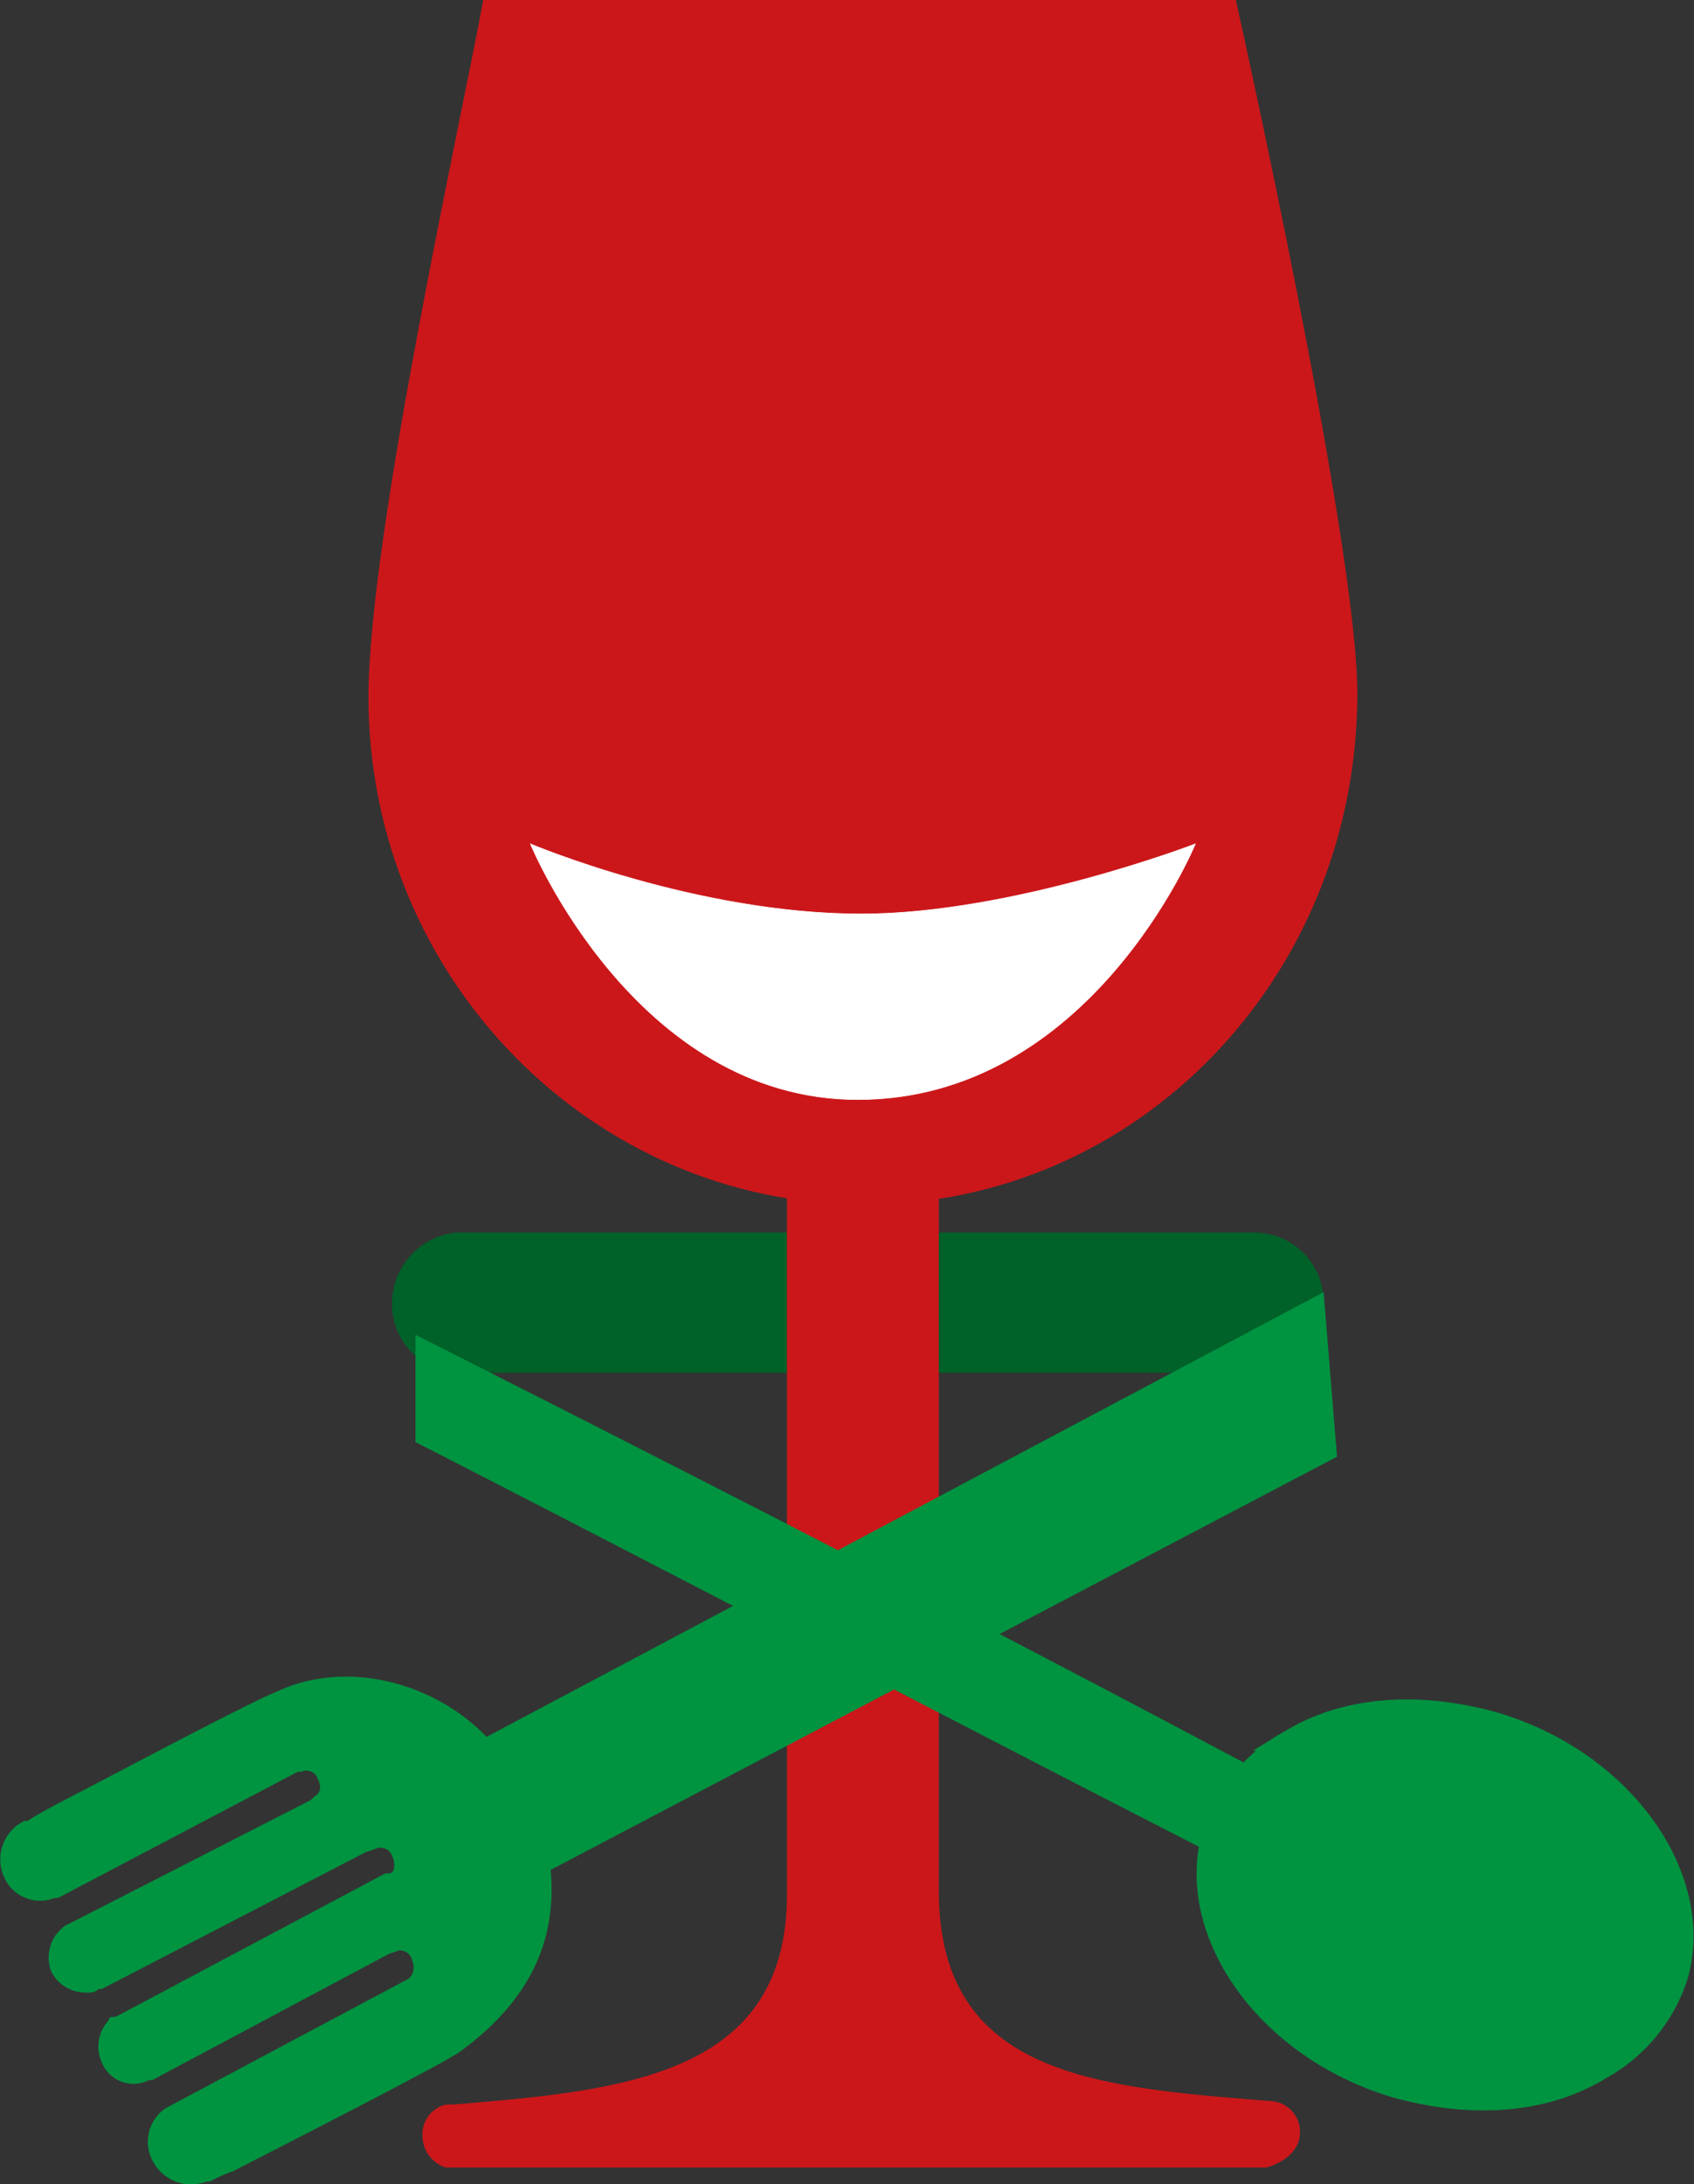 <svg xmlns="http://www.w3.org/2000/svg" width="153.859" height="198.375" viewBox="0 0 153.859 198.375">
    <rect x="0" y="0" width="153.859" height="198.375" fill="#333333" stroke="none"/>
    <defs>
        <style>
            .cls-2{fill:#cb171a}.cls-5{fill:#009340}
        </style>
    </defs>
    <g id="PM-logo">
        <path id="Tracciato_339876" fill="#006129" d="M118.3 41.461a6.267 6.267 0 0 0-6.131-6.361H39.524a6.448 6.448 0 0 0-5.824 6.361 6.218 6.218 0 0 0 5.824 6.361h72.341a6.331 6.331 0 0 0 6.437-6.361" transform="translate(1.912 76.849)"/>
        <path id="Tracciato_339877" d="M78.06 109.3c24.829 0 44.754-20.672 44.754-46.433C122.814 49.2 111.779-.1 111.779-.1H43.422C41.583 10.077 33 48.56 33 63.189 33 88.632 53.231 109.3 78.06 109.3" class="cls-2" transform="translate(.466 .1)"/>
        <path id="Tracciato_339878" fill="#fff" d="M37.8 24s9.5 23.217 29.734 23.217C88.684 47.217 98.187 24 98.187 24s-16.553 6.361-30.347 6.361C52.82 30.361 37.8 24 37.8 24" transform="translate(10.38 52.647)"/>
        <path id="Tracciato_339879" fill="none" stroke="#fff" stroke-width="0.056px" d="M37.8 24s9.5 23.217 29.734 23.217C88.684 47.217 98.187 24 98.187 24s-16.553 6.361-30.347 6.361C52.82 30.361 37.8 24 37.8 24z" transform="translate(10.38 52.647)"/>
        <path id="Tracciato_339880" d="M114.3 122.5a2.8 2.8 0 0 0-2.759-2.862C95.906 118.37 81.5 117.416 81.5 100.56V32.5H67.705v68.378c0 16.538-15.02 17.81-30.347 19.082h-.613a2.766 2.766 0 0 0-2.146 2.862 3.037 3.037 0 0 0 2.146 2.862h74.487c2.146-.636 3.065-1.908 3.065-3.18" class="cls-2" transform="translate(3.771 71.18)"/>
        <path id="Tracciato_339881" d="M148.423 95.11c2.452-8.905-4.9-19.4-16.553-22.9-6.744-1.908-13.487-1.59-18.7 1.59a14.706 14.706 0 0 0-7.05 8.587c-2.452 8.9 4.9 19.4 16.553 22.9 6.744 1.908 13.487 1.59 18.7-1.59a14.878 14.878 0 0 0 7.05-8.587M34.7 38.5v7.633c23.6 12.085 47.206 24.489 70.809 36.574a56.015 56.015 0 0 1 3.065-6.043C84.052 63.625 59.222 50.9 34.7 38.5" class="cls-5" transform="translate(3.977 84.262)"/>
        <path id="Tracciato_339882" fill="none" stroke="#009340" stroke-width="1.888px" d="M148.423 95.11c2.452-8.905-4.9-19.4-16.553-22.9-6.744-1.908-13.487-1.59-18.7 1.59a14.706 14.706 0 0 0-7.05 8.587c-2.452 8.9 4.9 19.4 16.553 22.9 6.744 1.908 13.487 1.59 18.7-1.59a14.878 14.878 0 0 0 7.05-8.587zM34.7 38.5v7.633c23.6 12.085 47.206 24.489 70.809 36.574a56.015 56.015 0 0 1 3.065-6.043C84.052 63.625 59.222 50.9 34.7 38.5z" transform="translate(3.977 84.262)"/>
        <path id="Tracciato_339883" d="M142.3 36.8L66.277 77.191c-4.9-5.089-12.874-7-19-4.134-2.452.954-15.02 7.633-17.472 8.905s-4.291 2.226-5.211 2.862h-.307a3.891 3.891 0 0 0-1.839 5.089 3.563 3.563 0 0 0 4.6 1.908h.307l21.756-11.45h.307a1.105 1.105 0 0 1 1.533.636c.307.636.307 1.272-.307 1.59l-.307.318-22.376 11.45a3.553 3.553 0 0 0-1.226 4.135 3.5 3.5 0 0 0 3.372 1.908 1.1 1.1 0 0 0 .92-.318h.307l23.909-12.4.92-.318a1.105 1.105 0 0 1 1.531.628c.307.636.307 1.59-.307 1.59h-.307l-24.521 13.043h-.307a.308.308 0 0 0-.307.318 3.478 3.478 0 0 0-.613 3.816 3.088 3.088 0 0 0 4.291 1.59h.307l21.458-11.448.92-.318a1.145 1.145 0 0 1 1.226.954 1.435 1.435 0 0 1-.307 1.59L37.157 110.9a3.667 3.667 0 0 0-1.226 4.771 3.92 3.92 0 0 0 4.9 1.908h.307a14.665 14.665 0 0 1 2.146-.954c3.065-1.59 18.7-9.541 20.538-10.813 6.131-4.453 8.889-9.859 8.276-16.538l71.422-37.528z" class="cls-5" transform="translate(-22.082 80.555)"/>
    </g>
</svg>
